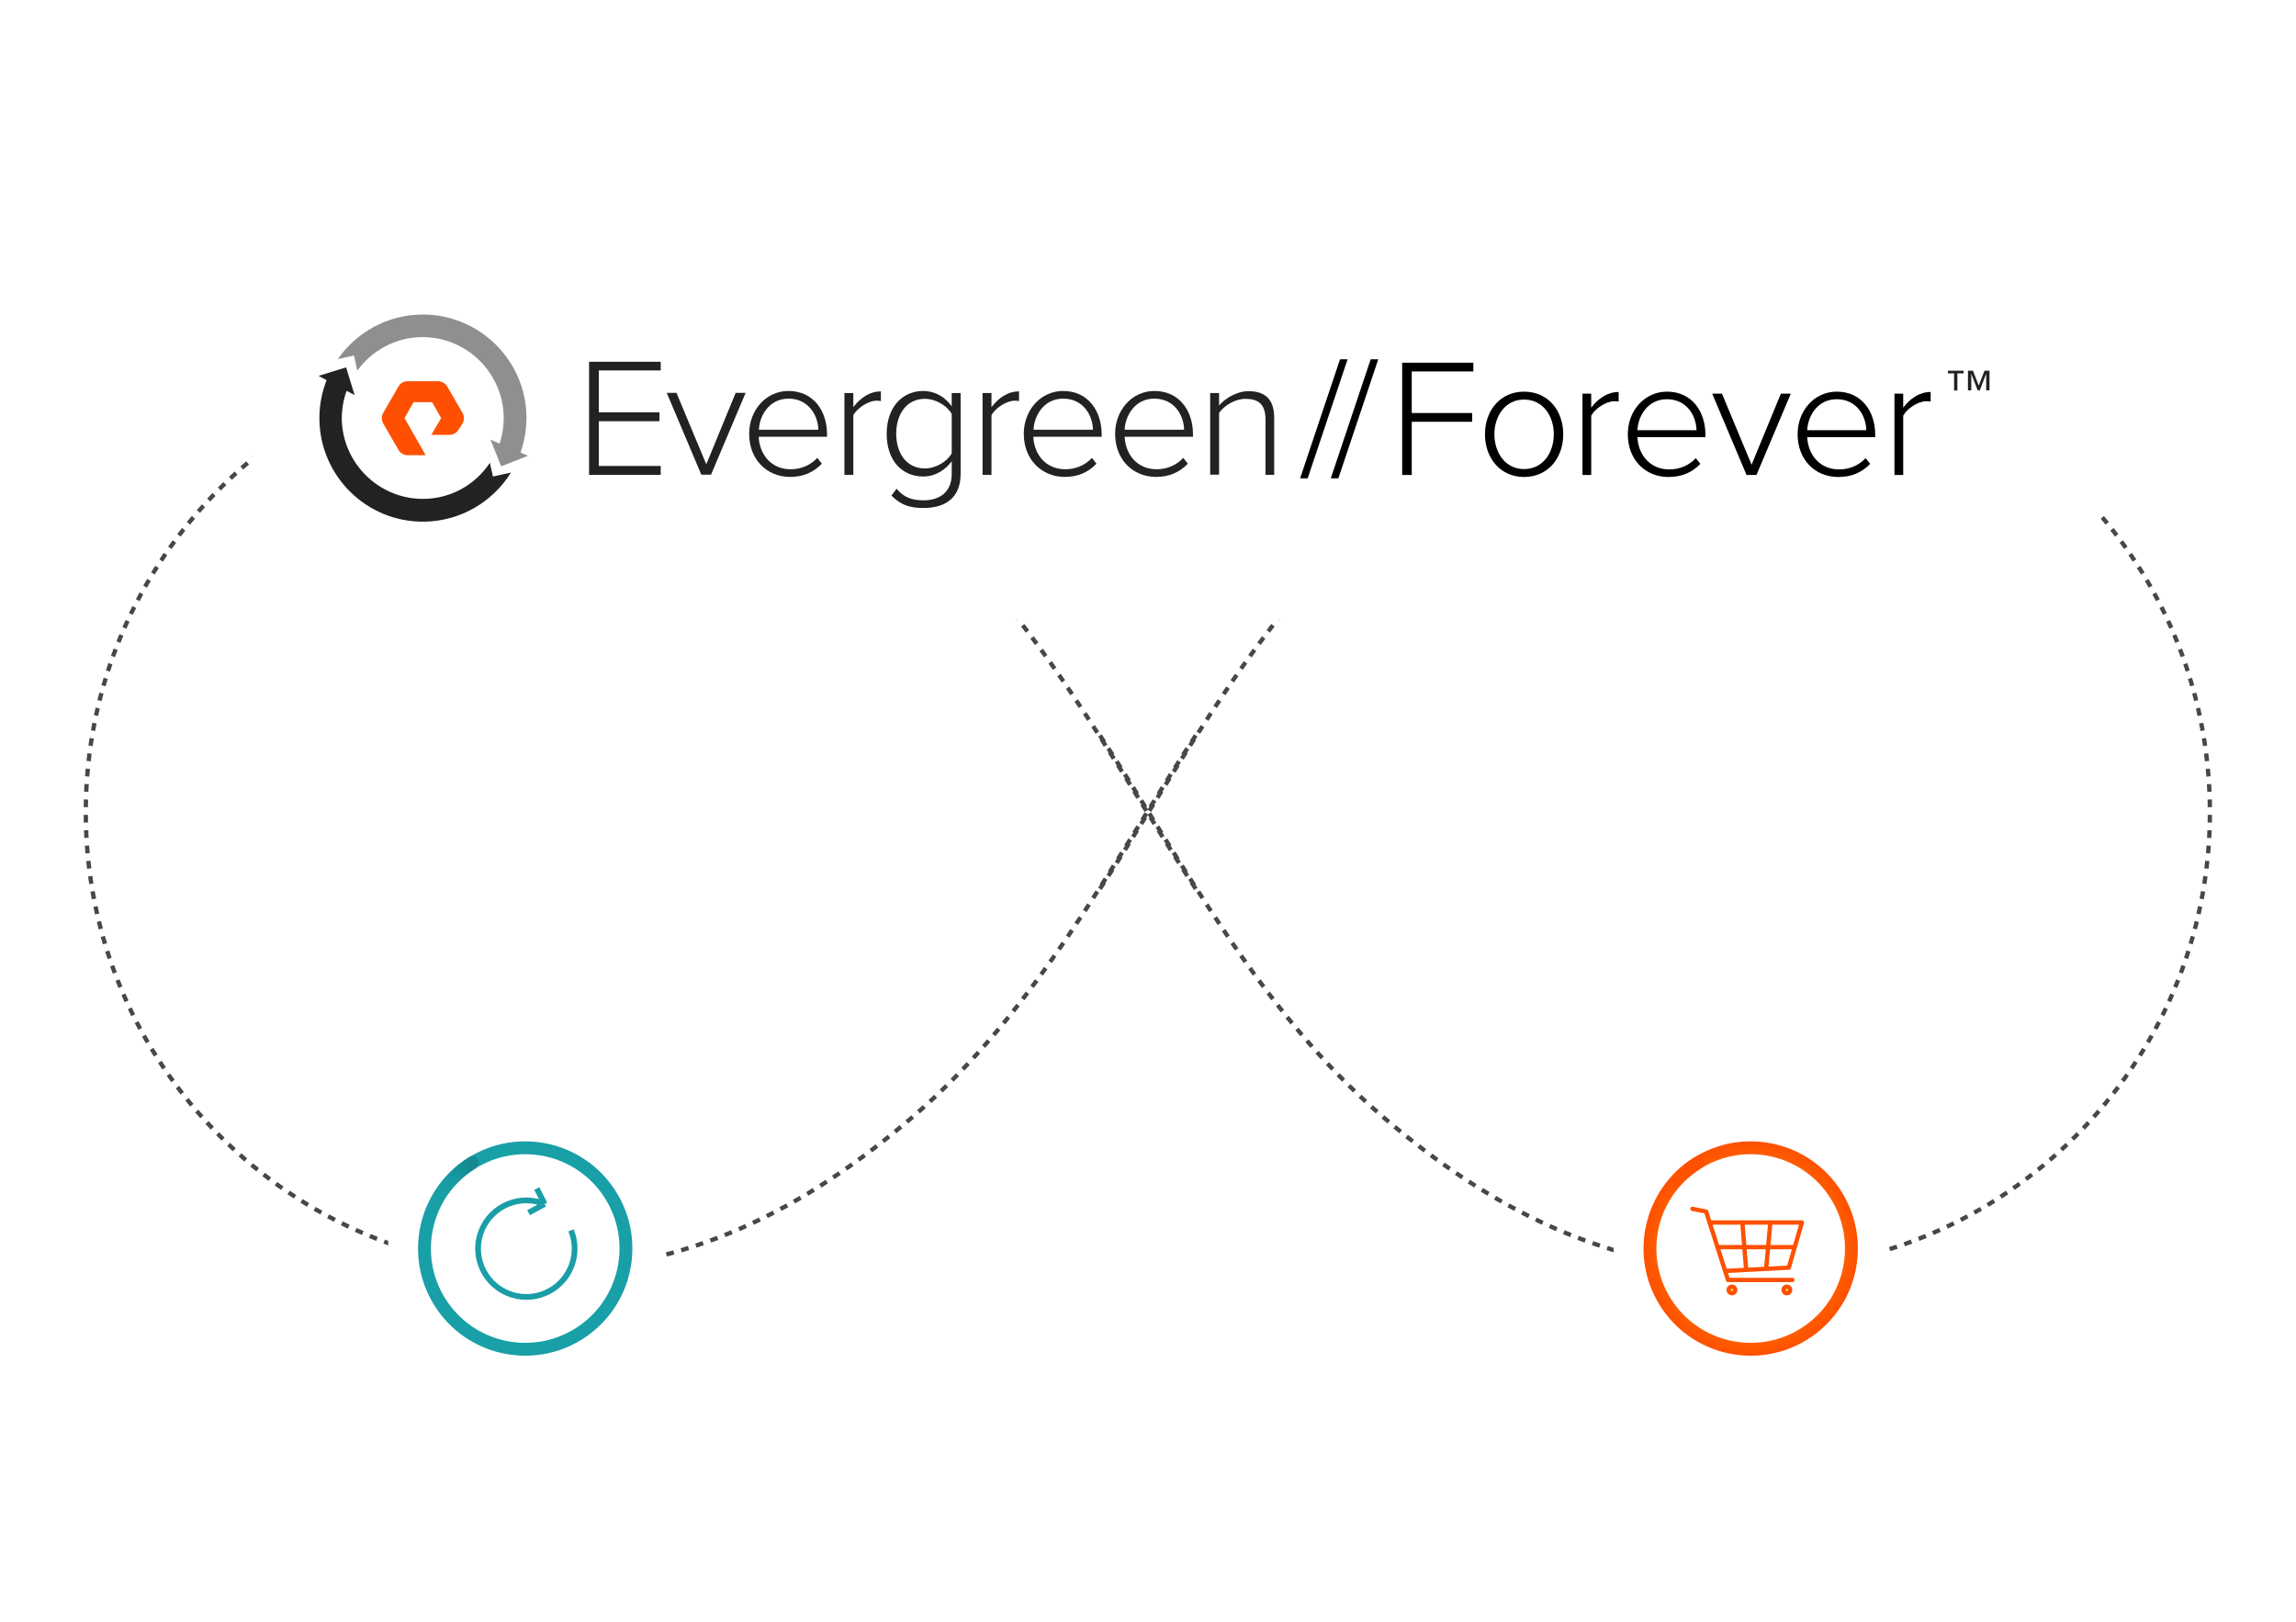 <svg width="800" height="565" viewBox="0 0 800 565" fill="none" xmlns="http://www.w3.org/2000/svg">
<path d="M189.785 123.342C101.462 123.342 29.889 194.802 29.889 282.985C29.889 371.168 101.462 442.628 189.785 442.628" stroke="#474747" stroke-width="1.5" stroke-dasharray="2.68 2.68"/>
<path d="M189.785 442.569C239.075 442.569 280.617 421.131 317.731 389.379C361.561 351.881 386.943 301.344 418.081 253.974" stroke="#474747" stroke-width="1.5" stroke-dasharray="2.68 2.68"/>
<path d="M189.785 123.342C239.075 123.342 280.617 144.78 317.731 176.532C361.561 214.03 386.943 264.568 418.081 311.938" stroke="#474747" stroke-width="1.5" stroke-dasharray="2.68 2.68"/>
<path d="M610.104 123.342C698.427 123.342 770 194.802 770 282.985C770 371.168 698.427 442.628 610.104 442.628" stroke="#474747" stroke-width="1.5" stroke-dasharray="2.68 2.68"/>
<path d="M610.104 442.569C560.814 442.569 519.272 421.131 482.158 389.379C438.328 351.881 412.945 301.344 381.807 253.974" stroke="#474747" stroke-width="1.5" stroke-dasharray="2.68 2.68"/>
<path d="M610.104 123.342C560.814 123.342 519.272 144.78 482.158 176.532C438.328 214.03 412.945 264.568 381.807 311.938" stroke="#474747" stroke-width="1.5" stroke-dasharray="2.68 2.68"/>
<circle cx="610.082" cy="435.082" r="47.865" fill="white"/>
<path d="M579.415 456.416C567.588 439.524 571.693 416.243 588.584 404.416C605.476 392.588 628.757 396.693 640.584 413.585C652.412 430.476 648.307 453.757 631.415 465.585C614.524 477.412 591.243 473.307 579.415 456.416ZM636.914 416.154C626.506 401.29 606.019 397.678 591.154 408.086C576.29 418.494 572.677 438.981 583.086 453.846C593.494 468.71 613.981 472.323 628.846 461.914C643.71 451.506 647.323 431.019 636.914 416.154Z" fill="url(#paint0_angular_178_106)"/>
<path d="M578.481 419.561C577.37 419.017 576.905 417.671 577.515 416.595C580.65 411.061 585.148 406.419 590.58 403.111C591.637 402.468 592.997 402.89 593.576 403.984C594.155 405.077 593.733 406.426 592.681 407.079C588.08 409.933 584.254 413.881 581.547 418.57C580.928 419.641 579.593 420.106 578.481 419.561Z" fill="url(#paint1_linear_178_106)"/>
<path d="M589.707 421.172L594.466 422.118L602.092 445.954H624.505" stroke="#FE5000" stroke-width="1.5" stroke-miterlimit="10" stroke-linecap="round" stroke-linejoin="round"/>
<path d="M595.695 425.931H627.837L623.276 441.661L601.188 442.819" stroke="#FE5000" stroke-width="1.5" stroke-miterlimit="10" stroke-linecap="round" stroke-linejoin="round"/>
<path d="M598.435 434.516H625.225" stroke="#FE5000" stroke-width="1.5" stroke-miterlimit="10" stroke-linecap="round" stroke-linejoin="round"/>
<path d="M607.106 425.931L608.405 442.325" stroke="#FE5000" stroke-width="1.5" stroke-miterlimit="10" stroke-linecap="round" stroke-linejoin="round"/>
<path d="M616.85 425.931L615.396 441.887" stroke="#FE5000" stroke-width="1.5" stroke-miterlimit="10" stroke-linecap="round" stroke-linejoin="round"/>
<path d="M604.619 449.428C604.619 450.066 604.101 450.584 603.462 450.584C602.823 450.584 602.306 450.066 602.306 449.428C602.306 448.789 602.823 448.271 603.462 448.271C604.101 448.271 604.619 448.789 604.619 449.428Z" fill="#FEB804" fill-opacity="0.5" stroke="#FE5000" stroke-width="1.5"/>
<path d="M623.754 449.428C623.754 450.066 623.237 450.584 622.598 450.584C621.959 450.584 621.441 450.066 621.441 449.428C621.441 448.789 621.959 448.271 622.598 448.271C623.237 448.271 623.754 448.789 623.754 449.428Z" fill="#FEB804" fill-opacity="0.5" stroke="#FE5000" stroke-width="1.5"/>
<circle cx="183.082" cy="435.082" r="47.865" fill="white"/>
<path d="M152.415 456.416C140.588 439.524 144.693 416.243 161.584 404.416C178.476 392.588 201.757 396.693 213.584 413.585C225.412 430.476 221.307 453.757 204.415 465.585C187.524 477.412 164.243 473.307 152.415 456.416ZM209.914 416.154C199.506 401.29 179.019 397.678 164.154 408.086C149.29 418.494 145.677 438.981 156.086 453.846C166.494 468.71 186.981 472.323 201.846 461.914C216.71 451.506 220.323 431.019 209.914 416.154Z" fill="url(#paint2_angular_178_106)"/>
<path d="M151.481 419.561C150.37 419.017 149.905 417.671 150.515 416.595C153.65 411.061 158.148 406.419 163.58 403.111C164.637 402.468 165.997 402.89 166.576 403.984C167.155 405.077 166.733 406.426 165.681 407.079C161.08 409.933 157.254 413.881 154.547 418.57C153.928 419.641 152.593 420.106 151.481 419.561Z" fill="url(#paint3_linear_178_106)"/>
<path d="M198.963 428.661C202.488 437.257 198.377 447.084 189.781 450.609C181.184 454.134 171.357 450.023 167.832 441.427C164.307 432.83 168.418 423.004 177.015 419.479C181.274 417.732 185.834 417.86 189.781 419.479M189.781 419.479L184.172 422.516M189.781 419.479L187.023 414.095" stroke="#1A9EA7" stroke-width="2"/>
<g filter="url(#filter0_d_178_106)">
<rect x="78" y="91" width="644" height="110" rx="5" fill="white"/>
</g>
<path d="M205.247 165.372V126.042H230.216V129.073H208.639V143.65H229.783V146.753H208.639V162.341H230.216V165.444H205.247V165.372Z" fill="#212221"/>
<path d="M244.36 165.372L232.309 136.867H235.7L246.092 161.764L256.339 136.867H259.803L247.752 165.372H244.36Z" fill="#212221"/>
<path d="M261.03 151.155C261.03 142.929 266.875 136.217 274.741 136.217C283.401 136.217 288.164 143.145 288.164 151.3V152.166H264.35C264.638 158.372 268.752 163.495 275.463 163.495C279.071 163.495 282.391 162.124 284.772 159.526L286.36 161.547C283.545 164.506 279.937 166.166 275.247 166.166C266.948 166.093 261.03 159.887 261.03 151.155ZM274.741 138.887C268.03 138.887 264.638 144.805 264.422 149.712H285.133C285.061 144.877 281.813 138.887 274.741 138.887Z" fill="#212221"/>
<path d="M294.226 165.372V136.939H297.329V141.846C299.782 138.671 302.958 136.362 306.927 136.362V139.753C306.421 139.609 305.988 139.609 305.411 139.609C302.525 139.609 298.628 142.207 297.329 144.66V165.444H294.226V165.372Z" fill="#212221"/>
<path d="M310.607 172.66L312.411 170.279C314.865 173.238 317.607 174.32 321.864 174.32C327.06 174.32 331.607 171.722 331.607 165.155V160.681C329.586 163.568 325.978 166.021 321.72 166.021C314.143 166.021 308.947 160.32 308.947 151.155C308.947 142.135 314.143 136.217 321.72 136.217C325.761 136.217 329.297 138.31 331.607 141.557V136.939H334.71V165.155C334.71 173.887 328.792 176.99 321.864 176.99C317.029 176.99 313.999 176.052 310.607 172.66ZM331.607 158.011V144.155C329.947 141.413 326.194 138.96 322.225 138.96C315.947 138.96 312.267 144.228 312.267 151.083C312.267 158.011 315.947 163.207 322.225 163.207C326.122 163.207 329.947 160.825 331.607 158.011Z" fill="#212221"/>
<path d="M342.359 165.372V136.939H345.462V141.846C347.916 138.671 351.091 136.362 355.06 136.362V139.753C354.555 139.609 354.122 139.609 353.545 139.609C350.658 139.609 346.761 142.207 345.462 144.66V165.444H342.359V165.372Z" fill="#212221"/>
<path d="M356.72 151.155C356.72 142.929 362.565 136.217 370.431 136.217C379.091 136.217 383.854 143.145 383.854 151.3V152.166H360.039C360.328 158.372 364.441 163.495 371.153 163.495C374.761 163.495 378.08 162.124 380.462 159.526L382.05 161.547C379.235 164.506 375.627 166.166 370.936 166.166C362.71 166.093 356.72 159.887 356.72 151.155ZM370.431 138.887C363.72 138.887 360.328 144.805 360.112 149.712H380.823C380.751 144.877 377.575 138.887 370.431 138.887Z" fill="#212221"/>
<path d="M388.544 151.155C388.544 142.929 394.39 136.217 402.256 136.217C410.915 136.217 415.678 143.145 415.678 151.3V152.166H391.864C392.153 158.372 396.266 163.495 402.977 163.495C406.585 163.495 409.905 162.124 412.286 159.526L413.874 161.547C411.06 164.506 407.451 166.166 402.761 166.166C394.462 166.093 388.544 159.887 388.544 151.155ZM402.183 138.887C395.472 138.887 392.08 144.805 391.864 149.712H412.575C412.503 144.877 409.328 138.887 402.183 138.887Z" fill="#212221"/>
<path d="M440.936 165.372V146.104C440.936 140.619 438.193 138.96 434.008 138.96C430.328 138.96 426.575 141.269 424.771 143.867V165.372H421.668V136.939H424.771V141.269C426.864 138.815 430.905 136.29 435.018 136.29C440.791 136.29 443.967 139.104 443.967 145.527V165.444H440.936V165.372Z" fill="#212221"/>
<path d="M684.185 130.083H682.02V136.073H680.865V130.083H678.7V129.145H684.185V130.083ZM693.205 136.001H692.051V130.228L689.814 136.001H689.092L686.855 130.228V136.001H685.7V129.145H687.432L689.453 134.341L691.474 129.145H693.205V136.001Z" fill="#212221"/>
<path d="M124.495 129.145C129.546 122.145 137.773 117.527 147.01 117.455C162.525 117.31 175.298 129.867 175.515 145.382C175.515 149.063 174.865 152.599 173.639 155.774L174.865 161.331L180.422 160.104C182.371 155.558 183.453 150.578 183.453 145.31C183.236 125.393 166.855 109.372 146.938 109.589C134.814 109.733 124.134 115.867 117.711 125.104L123.34 123.877L124.495 129.145Z" fill="#8E9090"/>
<path d="M171.762 166.021L170.68 161.258C165.701 168.763 157.257 173.743 147.587 173.815C132.072 173.959 119.299 161.403 119.082 145.887C119.082 141.774 119.948 137.805 121.536 134.269L120.309 128.568L114.969 129.795C112.588 134.702 111.216 140.186 111.289 146.032C111.505 165.949 127.814 181.97 147.732 181.753C160.505 181.609 171.69 174.825 178.041 164.65L171.762 166.021Z" fill="#212221"/>
<path d="M111 130.949L120.598 127.991L123.557 137.661L111 130.949Z" fill="#212221"/>
<path d="M183.958 158.805L174.649 162.485L170.896 153.176L183.958 158.805Z" fill="#8E9090"/>
<path d="M148.309 158.588H142.031C140.732 158.588 139.505 157.867 138.855 156.784L133.515 147.547C132.866 146.393 132.866 145.021 133.515 143.867L138.855 134.63C139.505 133.475 140.732 132.826 142.031 132.826H152.639C153.938 132.826 155.165 133.547 155.814 134.63L161.154 143.867C161.804 145.021 161.804 146.393 161.154 147.547L159.783 149.712C159.134 150.795 157.907 151.516 156.608 151.516H150.257L153.721 145.671L150.546 140.114H144.123L140.948 145.671L148.309 158.588Z" fill="#FE5000"/>
<path d="M455.639 166.658L469.539 125.194H466.899L453 166.658H455.639Z" fill="black"/>
<path d="M466.326 166.658L480.226 125.194H477.587L463.687 166.658H466.326Z" fill="black"/>
<path d="M491.897 165.485V146.952H512.952V143.903H491.897V129.417H513.362V126.367H488.555V165.485H491.897Z" fill="black"/>
<path d="M531.015 166.189C539.402 166.189 544.68 159.561 544.68 151.292C544.68 143.023 539.402 136.454 531.015 136.454C522.746 136.454 517.409 143.023 517.409 151.292C517.409 159.561 522.746 166.189 531.015 166.189ZM531.015 163.432C524.446 163.432 520.693 157.626 520.693 151.292C520.693 145.017 524.446 139.211 531.015 139.211C537.701 139.211 541.396 145.017 541.396 151.292C541.396 157.626 537.701 163.432 531.015 163.432Z" fill="black"/>
<path d="M554.432 165.485V144.841C555.722 142.378 559.593 139.797 562.467 139.797C563.053 139.797 563.464 139.797 563.992 139.914V136.572C560.062 136.572 556.837 138.859 554.432 142.026V137.158H551.383V165.485H554.432Z" fill="black"/>
<path d="M581.374 166.189C586.066 166.189 589.643 164.546 592.458 161.614L590.875 159.62C588.47 162.201 585.186 163.549 581.608 163.549C574.923 163.549 570.817 158.447 570.524 152.289H594.218V151.468C594.218 143.316 589.467 136.454 580.846 136.454C572.987 136.454 567.181 143.081 567.181 151.292C567.181 160.031 573.105 166.189 581.374 166.189ZM591.109 149.885H570.524C570.759 144.958 574.102 139.093 580.787 139.093C587.884 139.093 591.051 145.075 591.109 149.885Z" fill="black"/>
<path d="M612.01 165.485L623.974 137.158H620.514L610.31 161.907L599.988 137.158H596.586L608.55 165.485H612.01Z" fill="black"/>
<path d="M640.539 166.189C645.231 166.189 648.808 164.546 651.624 161.614L650.04 159.62C647.635 162.201 644.351 163.549 640.774 163.549C634.088 163.549 629.983 158.447 629.689 152.289H653.383V151.468C653.383 143.316 648.633 136.454 640.011 136.454C632.153 136.454 626.346 143.081 626.346 151.292C626.346 160.031 632.27 166.189 640.539 166.189ZM650.275 149.885H629.689C629.924 144.958 633.267 139.093 639.953 139.093C647.049 139.093 650.216 145.075 650.275 149.885Z" fill="black"/>
<path d="M663.141 165.485V144.841C664.431 142.378 668.302 139.797 671.176 139.797C671.762 139.797 672.173 139.797 672.7 139.914V136.572C668.771 136.572 665.545 138.859 663.141 142.026V137.158H660.091V165.485H663.141Z" fill="black"/>
<defs>
<filter id="filter0_d_178_106" x="53" y="71" width="714" height="180" filterUnits="userSpaceOnUse" color-interpolation-filters="sRGB">
<feFlood flood-opacity="0" result="BackgroundImageFix"/>
<feColorMatrix in="SourceAlpha" type="matrix" values="0 0 0 0 0 0 0 0 0 0 0 0 0 0 0 0 0 0 127 0" result="hardAlpha"/>
<feOffset dx="10" dy="15"/>
<feGaussianBlur stdDeviation="17.5"/>
<feComposite in2="hardAlpha" operator="out"/>
<feColorMatrix type="matrix" values="0 0 0 0 0 0 0 0 0 0 0 0 0 0 0 0 0 0 0.1 0"/>
<feBlend mode="normal" in2="BackgroundImageFix" result="effect1_dropShadow_178_106"/>
<feBlend mode="normal" in="SourceGraphic" in2="effect1_dropShadow_178_106" result="shape"/>
</filter>
<radialGradient id="paint0_angular_178_106" cx="0" cy="0" r="1" gradientUnits="userSpaceOnUse" gradientTransform="translate(610 435) rotate(-125) scale(37.337)">
<stop stop-color="#FEB804"/>
<stop offset="1" stop-color="#FE5000"/>
</radialGradient>
<linearGradient id="paint1_linear_178_106" x1="589.214" y1="405.315" x2="578.735" y2="416.674" gradientUnits="userSpaceOnUse">
<stop stop-color="#FE5000"/>
<stop offset="1" stop-color="#FE5000" stop-opacity="0"/>
</linearGradient>
<radialGradient id="paint2_angular_178_106" cx="0" cy="0" r="1" gradientUnits="userSpaceOnUse" gradientTransform="translate(183 435) rotate(-125) scale(37.337)">
<stop stop-color="#00B89E"/>
<stop offset="1" stop-color="#1A9EA7"/>
</radialGradient>
<linearGradient id="paint3_linear_178_106" x1="162.214" y1="405.315" x2="151.735" y2="416.674" gradientUnits="userSpaceOnUse">
<stop stop-color="#158991"/>
<stop offset="1" stop-color="#1A9EA7" stop-opacity="0"/>
</linearGradient>
</defs>
</svg>
